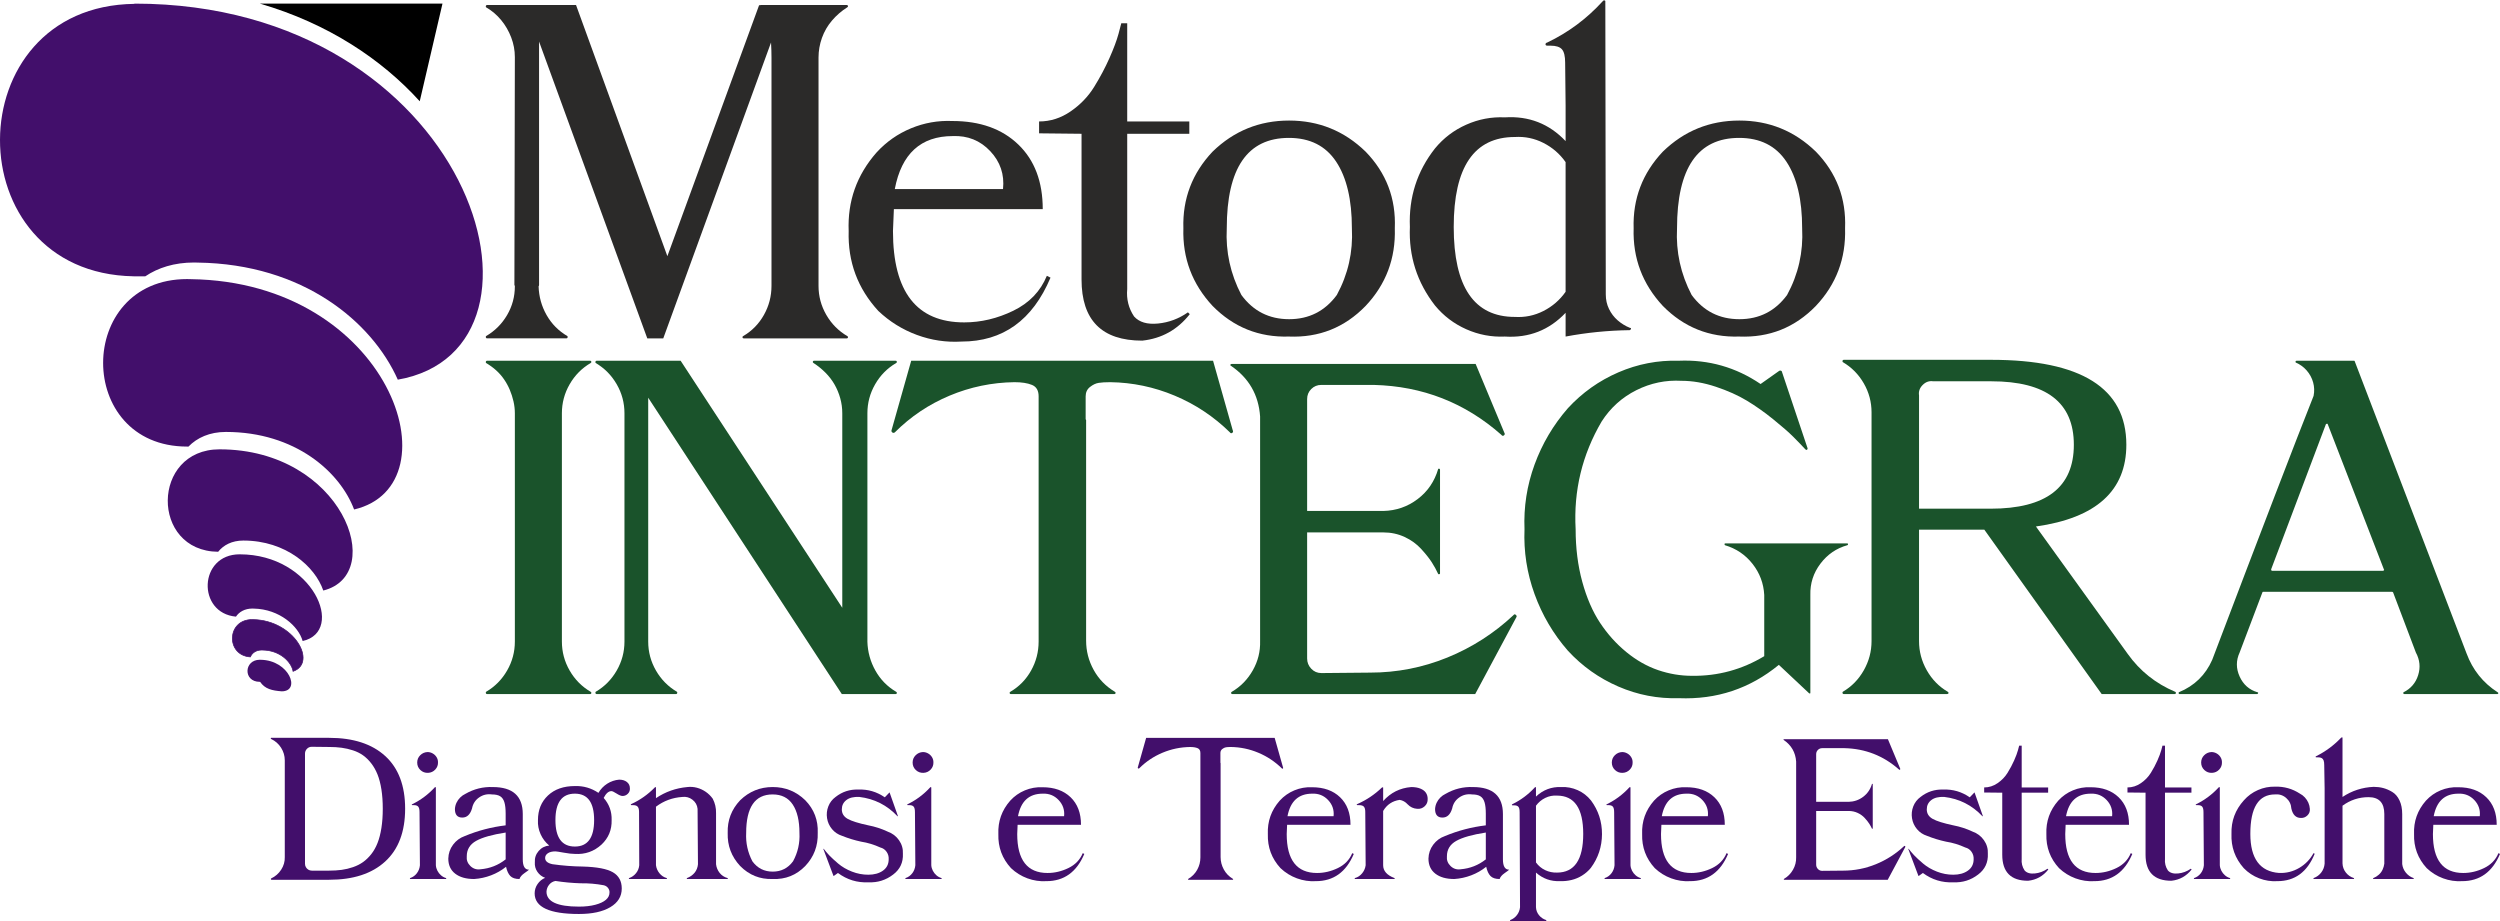 <?xml version="1.0" encoding="UTF-8"?>
<!DOCTYPE svg PUBLIC "-//W3C//DTD SVG 1.1//EN" "http://www.w3.org/Graphics/SVG/1.1/DTD/svg11.dtd">
<!-- Creator: CorelDRAW -->
<svg xmlns="http://www.w3.org/2000/svg" xml:space="preserve" width="271.507mm" height="100.024mm" version="1.1" style="shape-rendering:geometricPrecision; text-rendering:geometricPrecision; image-rendering:optimizeQuality; fill-rule:evenodd; clip-rule:evenodd"
viewBox="0 0 3344.41 1232.09"
 xmlns:xlink="http://www.w3.org/1999/xlink"
 xmlns:xodm="http://www.corel.com/coreldraw/odm/2003">
 <defs>
  <style type="text/css">
   <![CDATA[
    .str0 {stroke:#420F6B;stroke-width:0.94;stroke-miterlimit:22.926}
    .fil4 {fill:black}
    .fil3 {fill:#420F6B}
    .fil2 {fill:#2B2A29;fill-rule:nonzero}
    .fil0 {fill:#1A532B;fill-rule:nonzero}
    .fil1 {fill:#420F6B;fill-rule:nonzero}
   ]]>
  </style>
 </defs>
 <g id="Livello_x0020_1">
  <g id="_1937351522528">
   <path class="fil0" d="M751.68 858.26c0,13.85 3.46,26.78 10.39,38.79 6.92,12.01 16.29,21.48 28.1,28.41 0.81,0.41 1.12,1.02 0.92,1.83 -0.2,0.81 -0.71,1.22 -1.53,1.22l-138.06 0c-0.82,0 -1.32,-0.41 -1.53,-1.22 -0.2,-0.81 -0.1,-1.43 0.31,-1.83 11.81,-6.92 21.18,-16.39 28.1,-28.41 6.92,-12.01 10.39,-24.95 10.39,-38.79l0 -305.44c0,-5.29 -0.61,-10.59 -1.83,-15.88 -1.22,-5.29 -2.85,-10.39 -4.89,-15.27 -2.04,-4.89 -4.58,-9.57 -7.64,-14.05 -3.05,-4.48 -6.62,-8.55 -10.69,-12.22 -4.07,-3.67 -8.55,-6.92 -13.44,-9.77 -0.41,-0.41 -0.51,-1.02 -0.31,-1.83 0.2,-0.81 0.71,-1.22 1.53,-1.22l138.06 0c0.81,0 1.32,0.41 1.53,1.22 0.2,0.81 -0.1,1.43 -0.92,1.83 -11.81,6.92 -21.18,16.39 -28.1,28.41 -6.92,12.01 -10.39,24.94 -10.39,38.79l0 305.44z"/>
   <path id="_1" class="fil0" d="M1160.36 858.26c0.41,13.85 3.97,26.78 10.69,38.79 6.72,12.01 15.98,21.48 27.8,28.41 0.81,0.41 1.12,1.02 0.92,1.83 -0.2,0.81 -0.71,1.22 -1.53,1.22l-72.08 0 -259.01 -396.46 0 326.21c0,13.85 3.46,26.78 10.39,38.79 6.92,12.01 16.29,21.48 28.1,28.41 0.41,0.41 0.51,1.02 0.31,1.83 -0.2,0.81 -0.71,1.22 -1.53,1.22l-106.29 0c-0.82,0 -1.32,-0.41 -1.53,-1.22 -0.2,-0.81 -0.1,-1.43 0.31,-1.83 11.81,-6.92 21.18,-16.39 28.1,-28.41 6.92,-12.01 10.39,-24.95 10.39,-38.79l0 -305.44c0,-13.85 -3.46,-26.78 -10.39,-38.79 -6.92,-12.01 -16.29,-21.48 -28.1,-28.41 -0.41,-0.41 -0.51,-1.02 -0.31,-1.83 0.2,-0.81 0.71,-1.22 1.53,-1.22l112.4 0 216.25 330.49 0 -260.24c0,-6.92 -0.92,-13.64 -2.75,-20.16 -1.83,-6.52 -4.38,-12.63 -7.64,-18.33 -3.26,-5.7 -7.33,-11 -12.22,-15.88 -4.89,-4.89 -10.18,-9.16 -15.88,-12.83 -0.82,-0.41 -1.12,-1.02 -0.92,-1.83 0.2,-0.81 0.71,-1.22 1.53,-1.22l109.35 0c0.82,0 1.32,0.41 1.53,1.22 0.2,0.81 -0.1,1.43 -0.92,1.83 -11.81,6.92 -21.18,16.39 -28.1,28.41 -6.92,12.01 -10.38,24.94 -10.38,38.79l0 305.44z"/>
   <path id="_2" class="fil0" d="M1649.06 575.42c0.81,1.63 0.61,2.85 -0.61,3.66 -1.22,0.82 -2.24,0.61 -3.05,-0.61 -21.58,-21.18 -46.22,-37.57 -73.92,-49.18 -27.69,-11.61 -56.41,-17.61 -86.14,-18.02 -6.52,0 -11.71,0.31 -15.58,0.92 -3.87,0.61 -7.74,2.44 -11.61,5.5 -3.87,3.05 -5.8,7.23 -5.8,12.52l0 30.54c0,0 0.1,0.2 0.31,0.61 0.2,0.41 0.31,0.61 0.31,0.61l0 295.06c0,13.85 3.36,26.88 10.08,39.1 6.72,12.22 16.19,21.99 28.41,29.32 0.81,0.41 1.12,1.02 0.92,1.83 -0.2,0.81 -0.71,1.22 -1.53,1.22l-138.67 0c-0.81,0 -1.32,-0.41 -1.53,-1.22 -0.2,-0.81 0.1,-1.43 0.92,-1.83 11.81,-6.92 21.07,-16.39 27.79,-28.41 6.72,-12.01 10.08,-24.95 10.08,-38.79l0 -328.05c0,-7.74 -2.95,-12.83 -8.86,-15.27 -5.91,-2.44 -13.74,-3.67 -23.52,-3.67 -30.14,0.41 -59.05,6.41 -86.75,18.02 -27.69,11.61 -52.13,28 -73.31,49.18 -1.22,0.81 -2.34,0.81 -3.36,0 -1.02,-0.82 -1.32,-1.83 -0.92,-3.05l26.27 -92.86 403.79 0 26.27 92.86z"/>
   <path id="_3" class="fil0" d="M1767.58 900.41l65.37 -0.61c35.84,0 70.25,-6.72 103.24,-20.16 32.99,-13.44 62.51,-32.38 88.58,-56.81 0.81,-1.22 1.83,-1.32 3.05,-0.31 1.22,1.02 1.43,2.14 0.61,3.36l-54.98 102.63 -324.99 0c-0.82,0 -1.32,-0.41 -1.53,-1.22 -0.2,-0.81 0.1,-1.43 0.92,-1.83 11.81,-6.92 21.18,-16.49 28.1,-28.71 6.92,-12.22 10.18,-25.25 9.77,-39.1l0 -300.56c-2.04,-28.92 -15.07,-51.52 -39.1,-67.81 -0.82,-0.41 -1.02,-0.92 -0.61,-1.53 0.41,-0.61 1.02,-0.92 1.83,-0.92l326.21 0 38.48 92.24c0.82,1.22 0.61,2.34 -0.61,3.36 -1.22,1.02 -2.44,0.71 -3.66,-0.92 -48.46,-42.76 -105.28,-64.96 -170.44,-66.59l-70.25 0c-5.29,0 -9.77,1.83 -13.44,5.5 -3.67,3.67 -5.5,8.15 -5.5,13.44l0 149.67 102.02 0c17.1,-0.41 32.38,-5.7 45.82,-15.88 13.44,-10.18 22.6,-23.62 27.49,-40.32 0.41,-0.41 0.92,-0.51 1.53,-0.31 0.61,0.2 0.92,0.71 0.92,1.53l0 138.67c0,0.41 -0.31,0.71 -0.92,0.92 -0.61,0.2 -1.12,0.1 -1.53,-0.31 -2.44,-5.29 -5.29,-10.49 -8.55,-15.58 -3.26,-5.09 -7.94,-11 -14.05,-17.72 -6.11,-6.72 -13.54,-12.12 -22.3,-16.19 -8.76,-4.07 -18.22,-6.11 -28.41,-6.11l-102.02 0 0 168.6c0,5.29 1.83,9.88 5.5,13.75 3.66,3.87 8.14,5.8 13.44,5.8z"/>
   <path id="_4" class="fil0" d="M2471.31 726.92c0.41,0 0.71,0.31 0.92,0.92 0.2,0.61 -0.1,1.12 -0.92,1.53 -14.66,4.07 -26.67,12.32 -36.04,24.74 -9.37,12.42 -13.85,26.37 -13.44,41.85l0 130.73c0,1.22 -0.61,1.43 -1.83,0.61l-40.32 -37.88c-38.69,31.77 -83.28,46.63 -133.78,44.59 -28.1,0.82 -55.08,-4.38 -80.94,-15.58 -25.86,-11.2 -48.36,-27.18 -67.5,-47.95 -19.55,-22.4 -34.41,-47.65 -44.59,-75.75 -10.18,-28.1 -14.66,-57.02 -13.44,-86.75 -1.22,-29.73 3.26,-58.54 13.44,-86.44 10.18,-27.9 25.05,-53.05 44.59,-75.44 19.14,-20.77 41.64,-36.75 67.5,-47.95 25.86,-11.2 52.84,-16.39 80.94,-15.58 39.91,-1.63 76.36,8.76 109.35,31.16l25.05 -17.72c0.82,-0.41 1.63,-0.41 2.44,0 0.81,0.41 1.22,1.02 1.22,1.83l34.21 102.02c0,0.81 -0.31,1.43 -0.92,1.83 -0.61,0.41 -1.32,0.2 -2.14,-0.61 -4.89,-5.29 -10.28,-10.89 -16.19,-16.8 -5.91,-5.91 -14.76,-13.64 -26.57,-23.21 -11.81,-9.57 -23.62,-17.92 -35.43,-25.05 -11.81,-7.13 -25.66,-13.34 -41.54,-18.63 -15.88,-5.29 -31.15,-7.94 -45.82,-7.94 -21.18,-1.22 -41.34,2.95 -60.48,12.52 -19.14,9.57 -34.62,23.52 -46.43,41.85 -26.06,44.39 -37.67,92.45 -34.82,144.17 0,25.25 2.95,48.67 8.86,70.25 5.91,21.58 13.85,39.91 23.83,54.98 9.98,15.07 21.69,28.1 35.13,39.1 13.44,11 27.59,19.04 42.46,24.13 14.86,5.09 30.03,7.64 45.51,7.64 34.62,0.41 66.79,-8.35 96.52,-26.27l0 -81.86c-0.82,-15.48 -6.01,-29.32 -15.58,-41.54 -9.57,-12.22 -21.89,-20.57 -36.96,-25.05 -0.41,-0.41 -0.61,-0.92 -0.61,-1.53 0,-0.61 0.41,-0.92 1.22,-0.92l163.11 0z"/>
   <path id="_5" class="fil0" d="M2909.93 925.46c0.82,0.41 1.12,1.02 0.92,1.83 -0.2,0.81 -0.71,1.22 -1.53,1.22l-97.74 0 -157 -219.92 -87.36 0 0 149.06c0,13.85 3.46,26.88 10.39,39.1 6.92,12.22 16.29,21.79 28.1,28.71 0.81,0.41 1.12,1.02 0.92,1.83 -0.2,0.81 -0.92,1.22 -2.14,1.22l-138.06 0c-0.82,0 -1.32,-0.41 -1.53,-1.22 -0.2,-0.81 -0.1,-1.43 0.31,-1.83 11.81,-6.92 21.18,-16.49 28.1,-28.71 6.92,-12.22 10.39,-25.25 10.39,-39.1l0 -306.05c0,-13.85 -3.46,-26.78 -10.39,-38.79 -6.92,-12.01 -16.29,-21.48 -28.1,-28.41 -0.41,-0.41 -0.51,-1.02 -0.31,-1.83 0.2,-0.81 0.71,-1.22 1.53,-1.22l197.31 0c120.55,0 180.82,37.87 180.82,113.62 0,61.49 -40.32,97.94 -120.96,109.35l122.79 170.44c16.29,22.81 37.47,39.71 63.53,50.7zm-342.71 -396.46l0 151.5 95.91 0c74.12,0 111.18,-28.51 111.18,-85.52 0,-56.61 -36.86,-84.91 -110.57,-84.91l-77.58 0c-5.29,-0.81 -9.98,0.82 -14.05,4.89 -4.07,4.07 -5.7,8.76 -4.89,14.05z"/>
   <path id="_6" class="fil0" d="M3150.01 483.18l149.67 390.97c8.15,21.99 21.99,39.3 41.54,51.93 0.81,0.41 1.12,0.92 0.92,1.53 -0.2,0.61 -0.71,0.92 -1.53,0.92l-124.01 0c-0.81,0 -1.32,-0.31 -1.53,-0.92 -0.2,-0.61 -0.1,-1.12 0.31,-1.53 9.77,-4.89 16.29,-12.52 19.55,-22.91 3.26,-10.39 2.24,-20.47 -3.05,-30.24l-30.54 -80.64c-0.41,-0.41 -1.02,-0.61 -1.83,-0.61l-171.66 0c-0.81,0 -1.22,0.2 -1.22,0.61l-30.54 80.64c-4.89,10.59 -4.89,21.28 0,32.07 4.89,10.79 12.83,17.82 23.82,21.07 0.81,0 1.12,0.41 0.92,1.22 -0.2,0.81 -0.71,1.22 -1.53,1.22l-103.85 0c-0.41,0 -0.71,-0.31 -0.92,-0.92 -0.2,-0.61 -0.1,-1.12 0.31,-1.53 20.77,-8.55 35.63,-23.01 44.59,-43.37 66.79,-175.93 112,-293.63 135.62,-353.09 1.22,-6.11 1.02,-12.12 -0.61,-18.02 -1.63,-5.91 -4.48,-11.2 -8.55,-15.88 -4.07,-4.68 -8.96,-8.25 -14.66,-10.69 -0.41,-0.41 -0.51,-0.92 -0.31,-1.53 0.2,-0.61 0.71,-0.92 1.53,-0.92l76.36 0c0.82,0 1.22,0.2 1.22,0.61zm-111.79 278.56c0,0.41 0.1,0.81 0.31,1.22 0.2,0.41 0.51,0.61 0.92,0.61l148.44 0c0.41,0 0.81,-0.2 1.22,-0.61 0.41,-0.41 0.41,-0.82 0,-1.22l-75.14 -194.26c0,-0.41 -0.31,-0.61 -0.92,-0.61 -0.61,0 -1.12,0.2 -1.53,0.61l-73.31 194.26z"/>
   <path class="fil1" d="M440.27 1176.95l-76.99 0c-0.52,0 -0.82,-0.26 -0.91,-0.78 -0.09,-0.52 0.04,-0.87 0.39,-1.04 5.55,-2.6 10.01,-6.5 13.4,-11.71 3.38,-5.2 4.99,-10.84 4.81,-16.91l0 -129.28c0,-6.07 -1.65,-11.7 -4.94,-16.91 -3.3,-5.2 -7.72,-9.1 -13.27,-11.71 -0.52,-0.17 -0.69,-0.52 -0.52,-1.04 0.17,-0.52 0.52,-0.69 1.04,-0.52l76.99 0c32.25,0 57.27,8.11 75.04,24.32 17.77,16.21 26.66,39.71 26.66,70.49 0,30.78 -8.89,54.32 -26.66,70.62 -17.77,16.3 -42.79,24.45 -75.04,24.45zm0 -177.66l-23.15 -0.26c-2.6,0 -4.77,0.91 -6.5,2.73 -1.73,1.82 -2.6,3.95 -2.6,6.37l0 147.48c0,1.56 0.39,3.03 1.17,4.42 0.78,1.39 1.86,2.52 3.25,3.38 1.39,0.87 2.95,1.3 4.68,1.3l23.15 0c6.07,0 11.66,-0.35 16.78,-1.04 5.11,-0.69 10.19,-1.91 15.22,-3.64 5.03,-1.73 9.49,-3.99 13.4,-6.76 3.9,-2.77 7.54,-6.29 10.92,-10.53 3.38,-4.25 6.2,-9.23 8.45,-14.96 2.25,-5.72 3.99,-12.44 5.2,-20.16 1.21,-7.72 1.82,-16.3 1.82,-25.75 0,-9.45 -0.61,-18.03 -1.82,-25.75 -1.21,-7.72 -2.95,-14.39 -5.2,-20.03 -2.25,-5.64 -5.07,-10.62 -8.45,-14.96 -3.38,-4.34 -7.02,-7.89 -10.92,-10.66 -3.9,-2.77 -8.37,-4.99 -13.4,-6.63 -5.03,-1.65 -10.1,-2.82 -15.22,-3.51 -5.12,-0.69 -10.71,-1.04 -16.78,-1.04z"/>
   <path id="_1_0" class="fil1" d="M596.6 1174.61c0.35,0.17 0.48,0.43 0.39,0.78 -0.09,0.35 -0.3,0.52 -0.65,0.52l-47.34 0c-0.35,0 -0.56,-0.17 -0.65,-0.52 -0.09,-0.35 0.04,-0.61 0.39,-0.78 3.64,-1.21 6.63,-3.38 8.97,-6.5 2.34,-3.12 3.68,-6.68 4.03,-10.66l-0.52 -71.01c0,-3.47 -0.56,-5.9 -1.69,-7.28 -1.13,-1.39 -3.08,-2.08 -5.85,-2.08l-2.08 0c-0.52,0 -0.78,-0.17 -0.78,-0.52 0,-0.35 0.26,-0.61 0.78,-0.78 11.27,-5.55 21.16,-12.92 29.65,-22.11 0.69,-0.87 1.3,-0.95 1.82,-0.26l0 104.04c0.17,2.6 0.87,5.07 2.08,7.41 1.21,2.34 2.82,4.38 4.81,6.11 1.99,1.73 4.21,2.95 6.63,3.64zm-23.93 -140.72c-3.99,0.17 -7.41,-1.08 -10.27,-3.77 -2.86,-2.69 -4.29,-6.03 -4.29,-10.01 0,-3.81 1.34,-7.07 4.03,-9.75 2.69,-2.69 5.94,-4.12 9.75,-4.29 2.43,0 4.73,0.61 6.89,1.82 2.17,1.21 3.9,2.86 5.2,4.94 1.3,2.08 1.95,4.33 1.95,6.76 0.17,3.81 -1.04,7.11 -3.64,9.88 -2.6,2.77 -5.81,4.25 -9.62,4.42z"/>
   <path id="_2_1" class="fil1" d="M699.34 1149.64c0,9.19 2.77,13.79 8.32,13.79 -0.35,0.52 -2.34,2.04 -5.98,4.55 -3.64,2.51 -5.9,5.16 -6.76,7.93 -5.55,0 -9.62,-1.34 -12.23,-4.03 -2.6,-2.69 -4.51,-6.81 -5.72,-12.35 -6.07,4.86 -12.75,8.67 -20.03,11.44 -7.28,2.78 -14.83,4.42 -22.63,4.94 -10.75,0 -19.2,-2.38 -25.36,-7.15 -6.16,-4.77 -9.23,-11.49 -9.23,-20.16 0.17,-6.94 2.3,-13.14 6.37,-18.6 4.07,-5.46 9.32,-9.32 15.74,-11.58 17.51,-7.28 35.72,-12.05 54.62,-14.31l0 -15.61c0,-6.42 -0.56,-11.49 -1.69,-15.22 -1.13,-3.73 -2.99,-6.42 -5.59,-8.06 -2.6,-1.65 -6.33,-2.47 -11.18,-2.47 -6.24,-0.87 -11.92,0.48 -17.04,4.03 -5.12,3.55 -8.28,8.45 -9.49,14.7 -2.43,8.15 -6.76,12.23 -13.01,12.23 -6.59,0 -9.88,-3.82 -9.88,-11.45 0.17,-2.95 0.87,-5.72 2.08,-8.32 1.21,-2.6 2.86,-4.94 4.94,-7.02 2.08,-2.08 4.42,-3.73 7.02,-4.94 11.44,-6.59 23.67,-9.63 36.68,-9.1 26.7,0 40.06,12.05 40.06,36.16l0 60.61zm-22.89 0l0 -35.9c-18.03,2.78 -31.21,6.5 -39.54,11.18 -8.32,4.68 -12.49,11.53 -12.49,20.55 -0.52,5.03 1.08,9.36 4.81,13.01 3.73,3.64 8.19,5.12 13.4,4.42 12.66,-1.04 23.93,-5.46 33.82,-13.27z"/>
   <path id="_3_2" class="fil1" d="M828.36 1042.99c4.16,0 7.59,1.04 10.27,3.12 2.69,2.08 4.03,4.94 4.03,8.58 0.17,2.77 -0.74,5.16 -2.73,7.15 -1.99,1.99 -4.38,2.99 -7.15,2.99 -1.91,0 -4.55,-1.08 -7.93,-3.25 -3.38,-2.17 -5.68,-3.25 -6.89,-3.25 -3.82,0 -7.28,3.04 -10.4,9.1 7.46,8.5 11.01,18.38 10.66,29.65 0.35,13.01 -4.16,23.93 -13.53,32.77 -10.06,9.19 -21.94,13.35 -35.63,12.49 -3.81,0 -8.8,-0.56 -14.96,-1.69 -6.16,-1.13 -9.84,-1.69 -11.06,-1.69 -4.33,0 -7.72,0.82 -10.14,2.47 -2.43,1.65 -3.64,3.77 -3.64,6.37 0,4.16 3.29,6.94 9.88,8.32 13.53,1.91 27.05,2.95 40.58,3.12 18.9,0.52 32.3,3.08 40.19,7.67 7.89,4.6 11.84,11.84 11.84,21.72 0,10.58 -5.12,18.9 -15.35,24.97 -10.23,6.07 -24.19,9.1 -41.88,9.1 -39.54,0 -59.3,-9.19 -59.3,-27.57 0,-4.51 1.3,-8.67 3.9,-12.48 2.6,-3.81 5.98,-6.59 10.15,-8.32 -4.34,-1.56 -7.8,-4.25 -10.4,-8.06 -2.6,-3.81 -3.73,-8.06 -3.38,-12.75 -0.35,-5.72 1.34,-10.75 5.07,-15.09 3.73,-4.34 8.45,-6.76 14.18,-7.28 -5.03,-4.16 -8.89,-9.23 -11.58,-15.22 -2.69,-5.98 -3.86,-12.27 -3.51,-18.86 0,-13.53 4.47,-24.49 13.4,-32.9 8.93,-8.41 20.94,-12.61 36.03,-12.61 11.44,-0.35 21.94,2.69 31.47,9.1 2.95,-5.03 6.85,-9.1 11.7,-12.23 4.86,-3.12 10.23,-4.94 16.13,-5.46zm-85.32 135.52c-3.47,0.69 -6.29,2.38 -8.45,5.07 -2.17,2.69 -3.34,5.76 -3.51,9.23 0,13.35 14.48,20.03 43.44,20.03 8.32,0 15.61,-0.82 21.85,-2.47 6.24,-1.65 10.97,-3.86 14.18,-6.63 3.21,-2.78 4.81,-5.98 4.81,-9.62 0.17,-2.25 -0.48,-4.34 -1.95,-6.24 -1.47,-1.91 -3.42,-3.12 -5.85,-3.64 -10.23,-1.91 -20.55,-2.78 -30.95,-2.6 -11.27,-0.35 -22.46,-1.39 -33.55,-3.12zm26.01 -46.04c17.17,0 25.75,-11.79 25.75,-35.37 0,-23.58 -8.58,-35.38 -25.75,-35.38 -17.34,0 -26.01,11.79 -26.01,35.38 0,23.58 8.67,35.37 26.01,35.37z"/>
   <path id="_4_3" class="fil1" d="M973.24 1174.61c0.35,0 0.48,0.26 0.39,0.78 -0.09,0.52 -0.3,0.69 -0.65,0.52l-53.58 0c-0.35,0.17 -0.56,0.04 -0.65,-0.39 -0.09,-0.43 0.04,-0.74 0.39,-0.91 1.91,-0.69 3.73,-1.65 5.46,-2.86 1.73,-1.21 3.25,-2.6 4.55,-4.16 1.3,-1.56 2.34,-3.34 3.12,-5.33 0.78,-1.99 1.26,-4.03 1.43,-6.11l-0.52 -74.13c-0.52,-5.03 -2.82,-9.1 -6.89,-12.23 -4.07,-3.12 -8.63,-4.33 -13.66,-3.64 -13.01,0.87 -24.71,5.2 -35.11,13.01l0 78.29c0.52,3.99 2.08,7.59 4.68,10.79 2.6,3.21 5.81,5.33 9.62,6.37 0.35,0.17 0.48,0.43 0.39,0.78 -0.09,0.35 -0.3,0.52 -0.65,0.52l-49.68 0c-0.35,0 -0.56,-0.17 -0.65,-0.52 -0.09,-0.35 0.04,-0.61 0.39,-0.78 3.64,-1.21 6.72,-3.38 9.23,-6.5 2.51,-3.12 3.94,-6.68 4.29,-10.66l-0.26 -71.27c0,-3.3 -0.61,-5.64 -1.82,-7.02 -1.21,-1.39 -3.3,-2.08 -6.24,-2.08l-2.08 0c-0.69,0 -1,-0.22 -0.91,-0.65 0.09,-0.43 0.39,-0.74 0.91,-0.91 11.62,-5.38 21.94,-12.66 30.95,-21.85 0.69,-0.87 1.3,-0.95 1.82,-0.26l0 14.31c12.66,-8.5 26.62,-13.44 41.88,-14.83 4.33,-0.52 8.63,-0.22 12.87,0.91 4.25,1.13 8.19,2.95 11.84,5.46 3.64,2.52 6.76,5.59 9.36,9.23 3.12,6.07 4.6,12.48 4.42,19.25l0 68.41c0.52,4.33 2.12,8.19 4.81,11.58 2.69,3.38 6.2,5.68 10.53,6.89z"/>
   <path id="_5_4" class="fil1" d="M1077.28 1070.56c11.79,12.14 17.34,26.7 16.65,43.7 0.52,17.17 -5.03,31.91 -16.65,44.22 -11.96,12.31 -26.53,18.12 -43.7,17.43 -17,0.52 -31.47,-5.29 -43.44,-17.43 -11.62,-12.49 -17.17,-27.22 -16.65,-44.22 -0.52,-16.82 5.03,-31.39 16.65,-43.7 12.14,-11.79 26.66,-17.69 43.57,-17.69 16.91,0 31.43,5.9 43.57,17.69zm-16.39 81.67c6.42,-11.79 9.28,-24.45 8.58,-37.98 0,-16.3 -2.99,-28.96 -8.97,-37.97 -5.98,-9.02 -14.96,-13.53 -26.92,-13.53 -23.58,0 -35.38,17.17 -35.38,51.5 -0.69,13.35 2.08,26.01 8.32,37.98 6.76,9.19 15.82,13.79 27.18,13.79 11.36,0 20.42,-4.59 27.18,-13.79z"/>
   <path id="_6_5" class="fil1" d="M1187.31 1112.44c6.42,2.25 11.53,6.11 15.35,11.58 3.81,5.46 5.55,11.49 5.2,18.08 0.52,11.62 -3.81,20.9 -13.01,27.83 -9.71,7.46 -20.72,10.92 -33.03,10.4 -15.09,0.69 -28.7,-3.47 -40.84,-12.49l-5.46 3.9c-0.17,0.17 -0.35,0.17 -0.52,0l-13.53 -35.9c0,-0.17 0.09,-0.3 0.26,-0.39 0.17,-0.09 0.26,-0.04 0.26,0.13 2.08,2.77 4.51,5.64 7.28,8.58 2.77,2.95 6.76,6.63 11.97,11.06 5.2,4.42 11.36,8.02 18.47,10.79 7.11,2.78 14.39,4.16 21.85,4.16 7.98,0 14.52,-1.82 19.64,-5.46 5.12,-3.64 7.67,-8.76 7.67,-15.35 0.17,-3.64 -0.78,-6.94 -2.86,-9.89 -2.08,-2.95 -4.85,-4.85 -8.32,-5.72 -8.32,-3.81 -16.91,-6.42 -25.75,-7.8 -8.84,-1.91 -17.34,-4.51 -25.49,-7.8 -5.38,-1.73 -9.84,-4.73 -13.4,-8.97 -3.55,-4.25 -5.77,-9.1 -6.63,-14.57 -0.87,-5.46 -0.3,-10.75 1.69,-15.87 1.99,-5.12 5.24,-9.32 9.75,-12.62 8.84,-6.94 18.9,-10.23 30.17,-9.88 13.01,-0.52 24.88,2.95 35.64,10.4l6.24 -6.5c0.17,0 0.26,0.04 0.26,0.13 0,0.09 0,0.13 0,0.13l10.92 30.95c0.17,0.35 0.17,0.56 0,0.65 -0.17,0.09 -0.35,0.04 -0.52,-0.13 -13.87,-14.74 -30.87,-23.32 -50.98,-25.75 -7.46,-0.35 -13.22,1.04 -17.3,4.16 -4.07,3.12 -6.11,7.28 -6.11,12.49 0,5.55 2.64,9.8 7.93,12.75 5.29,2.95 14.44,5.81 27.44,8.58 9.02,1.73 17.6,4.51 25.75,8.32z"/>
   <path id="_7" class="fil1" d="M1259.36 1174.61c0.35,0.17 0.48,0.43 0.39,0.78 -0.09,0.35 -0.3,0.52 -0.65,0.52l-47.34 0c-0.35,0 -0.56,-0.17 -0.65,-0.52 -0.09,-0.35 0.04,-0.61 0.39,-0.78 3.64,-1.21 6.63,-3.38 8.97,-6.5 2.34,-3.12 3.68,-6.68 4.03,-10.66l-0.52 -71.01c0,-3.47 -0.56,-5.9 -1.69,-7.28 -1.13,-1.39 -3.08,-2.08 -5.85,-2.08l-2.08 0c-0.52,0 -0.78,-0.17 -0.78,-0.52 0,-0.35 0.26,-0.61 0.78,-0.78 11.27,-5.55 21.16,-12.92 29.65,-22.11 0.69,-0.87 1.3,-0.95 1.82,-0.26l0 104.04c0.17,2.6 0.87,5.07 2.08,7.41 1.21,2.34 2.82,4.38 4.81,6.11 1.99,1.73 4.21,2.95 6.63,3.64zm-23.93 -140.72c-3.99,0.17 -7.41,-1.08 -10.27,-3.77 -2.86,-2.69 -4.29,-6.03 -4.29,-10.01 0,-3.81 1.34,-7.07 4.03,-9.75 2.69,-2.69 5.94,-4.12 9.75,-4.29 2.43,0 4.73,0.61 6.89,1.82 2.17,1.21 3.9,2.86 5.2,4.94 1.3,2.08 1.95,4.33 1.95,6.76 0.17,3.81 -1.04,7.11 -3.64,9.88 -2.6,2.77 -5.81,4.25 -9.62,4.42z"/>
   <path id="_8" class="fil1" d="M1448.46 1141.32l2.08 1.04c-10.23,24.28 -27.14,36.42 -50.72,36.42 -8.67,0.52 -17.12,-0.74 -25.36,-3.77 -8.24,-3.03 -15.56,-7.59 -21.98,-13.66 -11.79,-12.83 -17.43,-28 -16.91,-45.52 -0.69,-16.99 4.59,-31.91 15.87,-44.74 5.55,-6.07 12.09,-10.66 19.64,-13.79 7.54,-3.12 15.39,-4.51 23.54,-4.16 15.78,0 28.31,4.47 37.59,13.4 9.28,8.93 13.92,21.2 13.92,36.81l-84.8 0c-0.35,7.28 -0.52,11.44 -0.52,12.48 0,34.68 13.53,52.02 40.58,52.02 9.54,0 18.86,-2.21 27.96,-6.63 9.1,-4.42 15.48,-11.06 19.12,-19.9zm-53.58 -79.59c-18.21,0 -29.22,10.06 -33.03,30.17l61.65 0c0.87,-8.32 -1.56,-15.52 -7.28,-21.59 -5.72,-6.07 -12.83,-8.93 -21.33,-8.58z"/>
   <path id="_9" class="fil1" d="M1716.37 1026.61c0.35,0.69 0.26,1.21 -0.26,1.56 -0.52,0.35 -0.95,0.26 -1.3,-0.26 -9.19,-9.02 -19.68,-16 -31.47,-20.94 -11.79,-4.94 -24.02,-7.5 -36.68,-7.67 -2.77,0 -4.99,0.13 -6.63,0.39 -1.65,0.26 -3.3,1.04 -4.94,2.34 -1.65,1.3 -2.47,3.08 -2.47,5.33l0 13.01c0,0 0.04,0.09 0.13,0.26 0.09,0.17 0.13,0.26 0.13,0.26l0 125.63c0,5.9 1.43,11.44 4.29,16.65 2.86,5.2 6.89,9.36 12.09,12.49 0.35,0.17 0.48,0.43 0.39,0.78 -0.09,0.35 -0.3,0.52 -0.65,0.52l-59.04 0c-0.35,0 -0.56,-0.17 -0.65,-0.52 -0.09,-0.35 0.04,-0.61 0.39,-0.78 5.03,-2.95 8.97,-6.98 11.84,-12.09 2.86,-5.12 4.29,-10.62 4.29,-16.52l0 -139.68c0,-3.3 -1.26,-5.46 -3.77,-6.5 -2.51,-1.04 -5.85,-1.56 -10.01,-1.56 -12.83,0.17 -25.14,2.73 -36.94,7.67 -11.79,4.94 -22.2,11.92 -31.21,20.94 -0.52,0.35 -1,0.35 -1.43,0 -0.43,-0.35 -0.56,-0.78 -0.39,-1.3l11.18 -39.54 171.93 0 11.18 39.54z"/>
   <path id="_10" class="fil1" d="M1808.97 1141.32l2.08 1.04c-10.23,24.28 -27.14,36.42 -50.72,36.42 -8.67,0.52 -17.12,-0.74 -25.36,-3.77 -8.24,-3.03 -15.56,-7.59 -21.98,-13.66 -11.79,-12.83 -17.43,-28 -16.91,-45.52 -0.69,-16.99 4.59,-31.91 15.87,-44.74 5.55,-6.07 12.09,-10.66 19.64,-13.79 7.54,-3.12 15.39,-4.51 23.54,-4.16 15.78,0 28.31,4.47 37.59,13.4 9.28,8.93 13.92,21.2 13.92,36.81l-84.8 0c-0.35,7.28 -0.52,11.44 -0.52,12.48 0,34.68 13.53,52.02 40.58,52.02 9.54,0 18.86,-2.21 27.96,-6.63 9.1,-4.42 15.48,-11.06 19.12,-19.9zm-53.58 -79.59c-18.21,0 -29.22,10.06 -33.03,30.17l61.65 0c0.87,-8.32 -1.56,-15.52 -7.28,-21.59 -5.72,-6.07 -12.83,-8.93 -21.33,-8.58z"/>
   <path id="_11" class="fil1" d="M1887.79 1052.88c4.85,0 8.97,0.69 12.35,2.08 3.38,1.39 5.85,3.25 7.41,5.59 1.56,2.34 2.34,5.07 2.34,8.19 0.17,3.99 -1.17,7.28 -4.03,9.88 -2.86,2.6 -6.2,3.73 -10.01,3.38 -5.03,-0.35 -9.28,-2.34 -12.75,-5.98 -2.95,-3.29 -6.5,-5.29 -10.66,-5.98 -9.71,1.39 -17.08,6.33 -22.11,14.83l0 72.57c0,7.63 5.03,13.35 15.09,17.17 0.35,0.17 0.48,0.43 0.39,0.78 -0.09,0.35 -0.39,0.52 -0.91,0.52l-52.02 0c-0.35,0 -0.56,-0.17 -0.65,-0.52 -0.09,-0.35 0.04,-0.61 0.39,-0.78 3.81,-1.04 7.02,-3.17 9.62,-6.37 2.6,-3.21 4.16,-6.81 4.68,-10.79l-0.52 -71.27c0,-3.3 -0.61,-5.64 -1.82,-7.02 -1.21,-1.39 -3.38,-2.08 -6.5,-2.08l-2.08 0c-0.69,0 -1.04,-0.22 -1.04,-0.65 0,-0.43 0.35,-0.74 1.04,-0.91 12.14,-5.38 22.98,-12.66 32.51,-21.85 0.69,-0.52 1.3,-0.61 1.82,-0.26l0 18.21c10.06,-11.27 22.54,-17.51 37.46,-18.73z"/>
   <path id="_12" class="fil1" d="M2010.56 1149.64c0,9.19 2.77,13.79 8.32,13.79 -0.35,0.52 -2.34,2.04 -5.98,4.55 -3.64,2.51 -5.9,5.16 -6.76,7.93 -5.55,0 -9.62,-1.34 -12.23,-4.03 -2.6,-2.69 -4.51,-6.81 -5.72,-12.35 -6.07,4.86 -12.75,8.67 -20.03,11.44 -7.28,2.78 -14.83,4.42 -22.63,4.94 -10.75,0 -19.2,-2.38 -25.36,-7.15 -6.16,-4.77 -9.23,-11.49 -9.23,-20.16 0.17,-6.94 2.3,-13.14 6.37,-18.6 4.07,-5.46 9.32,-9.32 15.74,-11.58 17.51,-7.28 35.72,-12.05 54.62,-14.31l0 -15.61c0,-6.42 -0.56,-11.49 -1.69,-15.22 -1.13,-3.73 -2.99,-6.42 -5.59,-8.06 -2.6,-1.65 -6.33,-2.47 -11.18,-2.47 -6.24,-0.87 -11.92,0.48 -17.04,4.03 -5.12,3.55 -8.28,8.45 -9.49,14.7 -2.43,8.15 -6.76,12.23 -13.01,12.23 -6.59,0 -9.88,-3.82 -9.88,-11.45 0.17,-2.95 0.87,-5.72 2.08,-8.32 1.21,-2.6 2.86,-4.94 4.94,-7.02 2.08,-2.08 4.42,-3.73 7.02,-4.94 11.44,-6.59 23.67,-9.63 36.68,-9.1 26.7,0 40.06,12.05 40.06,36.16l0 60.61zm-22.89 0l0 -35.9c-18.03,2.78 -31.21,6.5 -39.54,11.18 -8.32,4.68 -12.49,11.53 -12.49,20.55 -0.52,5.03 1.08,9.36 4.81,13.01 3.73,3.64 8.19,5.12 13.4,4.42 12.66,-1.04 23.93,-5.46 33.82,-13.27z"/>
   <path id="_13" class="fil1" d="M2128.39 1070.82c9.89,13.35 14.78,28.4 14.7,45.13 -0.09,16.73 -5.07,31.78 -14.96,45.13 -3.3,3.99 -7.15,7.37 -11.58,10.14 -4.42,2.78 -9.15,4.77 -14.18,5.98 -5.03,1.21 -10.14,1.73 -15.35,1.56 -12.31,0.52 -23.06,-3.3 -32.25,-11.44l0 46.3c0.17,3.99 1.52,7.54 4.03,10.66 2.51,3.12 5.68,5.29 9.49,6.5 0.35,0.17 0.48,0.43 0.39,0.78 -0.09,0.35 -0.3,0.52 -0.65,0.52l-47.34 0c-0.35,0 -0.56,-0.17 -0.65,-0.52 -0.09,-0.35 0.04,-0.61 0.39,-0.78 3.64,-1.39 6.63,-3.64 8.97,-6.76 2.34,-3.12 3.69,-6.59 4.03,-10.4l-0.52 -127.19c0,-3.47 -0.56,-5.85 -1.69,-7.15 -1.13,-1.3 -3.08,-1.95 -5.85,-1.95l-2.08 0c-0.52,0 -0.78,-0.22 -0.78,-0.65 0,-0.43 0.26,-0.74 0.78,-0.91 11.27,-5.55 21.16,-12.92 29.65,-22.11 0.69,-0.87 1.3,-0.95 1.82,-0.26l0 12.23c9.54,-9.02 20.81,-13.27 33.81,-12.75 7.63,-0.35 14.96,1.04 21.98,4.16 7.02,3.12 12.96,7.72 17.82,13.79zm-45.52 96.5c23.41,0 35.11,-17.25 35.11,-51.76 0,-34.16 -11.71,-51.24 -35.11,-51.24 -5.55,-0.35 -10.8,0.69 -15.74,3.12 -4.94,2.43 -9.06,5.9 -12.35,10.4l0 75.95c3.3,4.51 7.41,7.93 12.35,10.27 4.94,2.34 10.19,3.43 15.74,3.25z"/>
   <path id="_14" class="fil1" d="M2194.72 1174.61c0.35,0.17 0.48,0.43 0.39,0.78 -0.09,0.35 -0.3,0.52 -0.65,0.52l-47.34 0c-0.35,0 -0.56,-0.17 -0.65,-0.52 -0.09,-0.35 0.04,-0.61 0.39,-0.78 3.64,-1.21 6.63,-3.38 8.97,-6.5 2.34,-3.12 3.68,-6.68 4.03,-10.66l-0.52 -71.01c0,-3.47 -0.56,-5.9 -1.69,-7.28 -1.13,-1.39 -3.08,-2.08 -5.85,-2.08l-2.08 0c-0.52,0 -0.78,-0.17 -0.78,-0.52 0,-0.35 0.26,-0.61 0.78,-0.78 11.27,-5.55 21.16,-12.92 29.65,-22.11 0.69,-0.87 1.3,-0.95 1.82,-0.26l0 104.04c0.17,2.6 0.87,5.07 2.08,7.41 1.21,2.34 2.82,4.38 4.81,6.11 1.99,1.73 4.21,2.95 6.63,3.64zm-23.93 -140.72c-3.99,0.17 -7.41,-1.08 -10.27,-3.77 -2.86,-2.69 -4.29,-6.03 -4.29,-10.01 0,-3.81 1.34,-7.07 4.03,-9.75 2.69,-2.69 5.94,-4.12 9.75,-4.29 2.43,0 4.73,0.61 6.89,1.82 2.17,1.21 3.9,2.86 5.2,4.94 1.3,2.08 1.95,4.33 1.95,6.76 0.17,3.81 -1.04,7.11 -3.64,9.88 -2.6,2.77 -5.81,4.25 -9.62,4.42z"/>
   <path id="_15" class="fil1" d="M2309.69 1141.32l2.08 1.04c-10.23,24.28 -27.14,36.42 -50.72,36.42 -8.67,0.52 -17.12,-0.74 -25.36,-3.77 -8.24,-3.03 -15.56,-7.59 -21.98,-13.66 -11.79,-12.83 -17.43,-28 -16.91,-45.52 -0.69,-16.99 4.59,-31.91 15.87,-44.74 5.55,-6.07 12.09,-10.66 19.64,-13.79 7.54,-3.12 15.39,-4.51 23.54,-4.16 15.78,0 28.31,4.47 37.59,13.4 9.28,8.93 13.92,21.2 13.92,36.81l-84.8 0c-0.35,7.28 -0.52,11.44 -0.52,12.48 0,34.68 13.53,52.02 40.58,52.02 9.54,0 18.86,-2.21 27.96,-6.63 9.1,-4.42 15.48,-11.06 19.12,-19.9zm-53.58 -79.59c-18.21,0 -29.22,10.06 -33.03,30.17l61.65 0c0.87,-8.32 -1.56,-15.52 -7.28,-21.59 -5.72,-6.07 -12.83,-8.93 -21.33,-8.58z"/>
   <path id="_16" class="fil1" d="M2437.66 1164.98l27.83 -0.26c15.26,0 29.91,-2.86 43.96,-8.58 14.05,-5.72 26.62,-13.79 37.72,-24.19 0.35,-0.52 0.78,-0.56 1.3,-0.13 0.52,0.43 0.61,0.91 0.26,1.43l-23.41 43.7 -138.38 0c-0.35,0 -0.56,-0.17 -0.65,-0.52 -0.09,-0.35 0.04,-0.61 0.39,-0.78 5.03,-2.95 9.02,-7.02 11.97,-12.23 2.95,-5.2 4.33,-10.75 4.16,-16.65l0 -127.97c-0.87,-12.31 -6.42,-21.94 -16.65,-28.87 -0.35,-0.17 -0.43,-0.39 -0.26,-0.65 0.17,-0.26 0.43,-0.39 0.78,-0.39l138.9 0 16.39 39.28c0.35,0.52 0.26,1 -0.26,1.43 -0.52,0.43 -1.04,0.3 -1.56,-0.39 -20.64,-18.21 -44.83,-27.66 -72.57,-28.35l-29.91 0c-2.25,0 -4.16,0.78 -5.72,2.34 -1.56,1.56 -2.34,3.47 -2.34,5.72l0 63.73 43.44 0c7.28,-0.17 13.79,-2.43 19.51,-6.76 5.72,-4.33 9.62,-10.06 11.7,-17.17 0.17,-0.17 0.39,-0.22 0.65,-0.13 0.26,0.09 0.39,0.3 0.39,0.65l0 59.05c0,0.17 -0.13,0.3 -0.39,0.39 -0.26,0.09 -0.48,0.04 -0.65,-0.13 -1.04,-2.25 -2.25,-4.47 -3.64,-6.63 -1.39,-2.17 -3.38,-4.68 -5.98,-7.54 -2.6,-2.86 -5.77,-5.16 -9.49,-6.89 -3.73,-1.73 -7.76,-2.6 -12.1,-2.6l-43.44 0 0 71.79c0,2.25 0.78,4.21 2.34,5.85 1.56,1.65 3.47,2.47 5.72,2.47z"/>
   <path id="_17" class="fil1" d="M2638.72 1112.44c6.42,2.25 11.53,6.11 15.35,11.58 3.81,5.46 5.55,11.49 5.2,18.08 0.52,11.62 -3.81,20.9 -13.01,27.83 -9.71,7.46 -20.72,10.92 -33.03,10.4 -15.09,0.69 -28.7,-3.47 -40.84,-12.49l-5.46 3.9c-0.17,0.17 -0.35,0.17 -0.52,0l-13.53 -35.9c0,-0.17 0.09,-0.3 0.26,-0.39 0.17,-0.09 0.26,-0.04 0.26,0.13 2.08,2.77 4.51,5.64 7.28,8.58 2.77,2.95 6.76,6.63 11.97,11.06 5.2,4.42 11.36,8.02 18.47,10.79 7.11,2.78 14.39,4.16 21.85,4.16 7.98,0 14.52,-1.82 19.64,-5.46 5.12,-3.64 7.67,-8.76 7.67,-15.35 0.17,-3.64 -0.78,-6.94 -2.86,-9.89 -2.08,-2.95 -4.85,-4.85 -8.32,-5.72 -8.32,-3.81 -16.91,-6.42 -25.75,-7.8 -8.84,-1.91 -17.34,-4.51 -25.49,-7.8 -5.38,-1.73 -9.84,-4.73 -13.4,-8.97 -3.55,-4.25 -5.77,-9.1 -6.63,-14.57 -0.87,-5.46 -0.3,-10.75 1.69,-15.87 1.99,-5.12 5.24,-9.32 9.75,-12.62 8.84,-6.94 18.9,-10.23 30.17,-9.88 13.01,-0.52 24.88,2.95 35.64,10.4l6.24 -6.5c0.17,0 0.26,0.04 0.26,0.13 0,0.09 0,0.13 0,0.13l10.92 30.95c0.17,0.35 0.17,0.56 0,0.65 -0.17,0.09 -0.35,0.04 -0.52,-0.13 -13.87,-14.74 -30.87,-23.32 -50.98,-25.75 -7.46,-0.35 -13.22,1.04 -17.3,4.16 -4.07,3.12 -6.11,7.28 -6.11,12.49 0,5.55 2.64,9.8 7.93,12.75 5.29,2.95 14.44,5.81 27.44,8.58 9.02,1.73 17.6,4.51 25.75,8.32z"/>
   <path id="_18" class="fil1" d="M2739.91 1060.42l-35.37 0 0 88.44c-0.52,5.72 0.78,10.92 3.9,15.61 2.95,3.3 7.5,4.64 13.66,4.03 6.16,-0.61 11.84,-2.73 17.04,-6.37l1.04 1.04c-6.94,8.84 -15.95,13.87 -27.05,15.09 -23.06,0 -34.59,-11.62 -34.59,-34.85l0 -82.97 -24.19 -0.26 0 -6.76c6.42,0 12.4,-1.91 17.95,-5.72 5.55,-3.81 10.01,-8.45 13.4,-13.92 3.38,-5.46 6.29,-10.92 8.71,-16.39 2.43,-5.46 4.16,-10.1 5.2,-13.92l1.56 -5.98 3.38 0 0 55.92 35.37 0 0 7.02z"/>
   <path id="_19" class="fil1" d="M2850.46 1141.32l2.08 1.04c-10.23,24.28 -27.14,36.42 -50.72,36.42 -8.67,0.52 -17.12,-0.74 -25.36,-3.77 -8.24,-3.03 -15.56,-7.59 -21.98,-13.66 -11.79,-12.83 -17.43,-28 -16.91,-45.52 -0.69,-16.99 4.59,-31.91 15.87,-44.74 5.55,-6.07 12.09,-10.66 19.64,-13.79 7.54,-3.12 15.39,-4.51 23.54,-4.16 15.78,0 28.31,4.47 37.59,13.4 9.28,8.93 13.92,21.2 13.92,36.81l-84.8 0c-0.35,7.28 -0.52,11.44 -0.52,12.48 0,34.68 13.53,52.02 40.58,52.02 9.54,0 18.86,-2.21 27.96,-6.63 9.1,-4.42 15.48,-11.06 19.12,-19.9zm-53.58 -79.59c-18.21,0 -29.22,10.06 -33.03,30.17l61.65 0c0.87,-8.32 -1.56,-15.52 -7.28,-21.59 -5.72,-6.07 -12.83,-8.93 -21.33,-8.58z"/>
   <path id="_20" class="fil1" d="M2931.61 1060.42l-35.37 0 0 88.44c-0.52,5.72 0.78,10.92 3.9,15.61 2.95,3.3 7.5,4.64 13.66,4.03 6.16,-0.61 11.84,-2.73 17.04,-6.37l1.04 1.04c-6.94,8.84 -15.95,13.87 -27.05,15.09 -23.06,0 -34.59,-11.62 -34.59,-34.85l0 -82.97 -24.19 -0.26 0 -6.76c6.42,0 12.4,-1.91 17.95,-5.72 5.55,-3.81 10.01,-8.45 13.4,-13.92 3.38,-5.46 6.29,-10.92 8.71,-16.39 2.43,-5.46 4.16,-10.1 5.2,-13.92l1.56 -5.98 3.38 0 0 55.92 35.37 0 0 7.02z"/>
   <path id="_21" class="fil1" d="M2983.11 1174.61c0.35,0.17 0.48,0.43 0.39,0.78 -0.09,0.35 -0.3,0.52 -0.65,0.52l-47.34 0c-0.35,0 -0.56,-0.17 -0.65,-0.52 -0.09,-0.35 0.04,-0.61 0.39,-0.78 3.64,-1.21 6.63,-3.38 8.97,-6.5 2.34,-3.12 3.68,-6.68 4.03,-10.66l-0.52 -71.01c0,-3.47 -0.56,-5.9 -1.69,-7.28 -1.13,-1.39 -3.08,-2.08 -5.85,-2.08l-2.08 0c-0.52,0 -0.78,-0.17 -0.78,-0.52 0,-0.35 0.26,-0.61 0.78,-0.78 11.27,-5.55 21.16,-12.92 29.65,-22.11 0.69,-0.87 1.3,-0.95 1.82,-0.26l0 104.04c0.17,2.6 0.87,5.07 2.08,7.41 1.21,2.34 2.82,4.38 4.81,6.11 1.99,1.73 4.21,2.95 6.63,3.64zm-23.93 -140.72c-3.99,0.17 -7.41,-1.08 -10.27,-3.77 -2.86,-2.69 -4.29,-6.03 -4.29,-10.01 0,-3.81 1.34,-7.07 4.03,-9.75 2.69,-2.69 5.94,-4.12 9.75,-4.29 2.43,0 4.73,0.61 6.89,1.82 2.17,1.21 3.9,2.86 5.2,4.94 1.3,2.08 1.95,4.33 1.95,6.76 0.17,3.81 -1.04,7.11 -3.64,9.88 -2.6,2.77 -5.81,4.25 -9.62,4.42z"/>
   <path id="_22" class="fil1" d="M3094.96 1141.32l1.56 0.78c-9.88,24.45 -26.53,36.68 -49.94,36.68 -8.32,0.52 -16.43,-0.74 -24.32,-3.77 -7.89,-3.03 -14.78,-7.59 -20.68,-13.66 -11.62,-13.18 -17.08,-28.44 -16.39,-45.78 -0.52,-17.17 5.03,-32.17 16.65,-45 5.2,-5.9 11.44,-10.45 18.73,-13.66 7.28,-3.21 14.91,-4.73 22.89,-4.55 12.14,-0.35 23.24,2.78 33.29,9.36 2.43,1.21 4.64,2.9 6.63,5.07 1.99,2.17 3.55,4.55 4.68,7.15 1.13,2.6 1.78,5.29 1.95,8.06 0.35,3.47 -0.74,6.42 -3.25,8.84 -2.51,2.43 -5.42,3.55 -8.71,3.38 -6.59,0 -10.84,-4.16 -12.75,-12.49 -0.35,-5.72 -2.64,-10.45 -6.89,-14.18 -4.25,-3.73 -9.23,-5.33 -14.96,-4.81 -22.02,0 -33.03,17.6 -33.03,52.8 0,32.95 12.83,50.38 38.5,52.28 9.71,0.35 18.68,-1.91 26.92,-6.76 8.24,-4.86 14.61,-11.44 19.12,-19.77z"/>
   <path id="_23" class="fil1" d="M3228.66 1174.61c0.35,0.17 0.48,0.43 0.39,0.78 -0.09,0.35 -0.3,0.52 -0.65,0.52l-53.06 0c-0.35,0 -0.61,-0.17 -0.78,-0.52 -0.17,-0.35 0,-0.61 0.52,-0.78 2.6,-1.04 4.99,-2.52 7.15,-4.42 2.17,-1.91 3.86,-4.16 5.07,-6.76 1.21,-2.6 1.99,-5.29 2.34,-8.06l0 -66.33c0,-15.09 -7.02,-22.63 -21.07,-22.63 -12.83,0 -24.45,3.81 -34.85,11.45l0 77.25c0.17,4.51 1.65,8.54 4.42,12.09 2.77,3.55 6.33,6.03 10.66,7.41 0.35,0.17 0.48,0.43 0.39,0.78 -0.09,0.35 -0.3,0.52 -0.65,0.52l-53.06 0c-0.35,0.17 -0.56,0.04 -0.65,-0.39 -0.09,-0.43 0.04,-0.74 0.39,-0.91 4.16,-1.56 7.54,-4.08 10.14,-7.54 2.6,-3.47 4.07,-7.37 4.42,-11.71l0 -100.66 -0.52 -31.21c0,-2.6 -0.26,-4.64 -0.78,-6.11 -0.52,-1.47 -1.39,-2.56 -2.6,-3.25 -1.21,-0.69 -2.95,-1.04 -5.2,-1.04l-2.08 0c-0.69,0 -1,-0.22 -0.91,-0.65 0.09,-0.43 0.39,-0.74 0.91,-0.91 12.49,-6.24 23.5,-14.39 33.03,-24.45 0.69,-0.69 1.39,-0.87 2.08,-0.52l0 79.59c12.49,-8.32 26.36,-12.83 41.62,-13.53 4.51,0 8.76,0.52 12.75,1.56 3.99,1.04 8.02,2.77 12.09,5.2 4.08,2.43 7.33,6.2 9.75,11.32 2.43,5.11 3.64,11.23 3.64,18.34l0 66.85c0.52,4.33 2.17,8.19 4.94,11.58 2.77,3.38 6.16,5.76 10.14,7.15z"/>
   <path id="_24" class="fil1" d="M3342.33 1141.32l2.08 1.04c-10.23,24.28 -27.14,36.42 -50.72,36.42 -8.67,0.52 -17.12,-0.74 -25.36,-3.77 -8.24,-3.03 -15.56,-7.59 -21.98,-13.66 -11.79,-12.83 -17.43,-28 -16.91,-45.52 -0.69,-16.99 4.59,-31.91 15.87,-44.74 5.55,-6.07 12.09,-10.66 19.64,-13.79 7.54,-3.12 15.39,-4.51 23.54,-4.16 15.78,0 28.31,4.47 37.59,13.4 9.28,8.93 13.92,21.2 13.92,36.81l-84.8 0c-0.35,7.28 -0.52,11.44 -0.52,12.48 0,34.68 13.53,52.02 40.58,52.02 9.54,0 18.86,-2.21 27.96,-6.63 9.1,-4.42 15.48,-11.06 19.12,-19.9zm-53.58 -79.59c-18.21,0 -29.22,10.06 -33.03,30.17l61.65 0c0.87,-8.32 -1.56,-15.52 -7.28,-21.59 -5.72,-6.07 -12.83,-8.93 -21.33,-8.58z"/>
   <path class="fil2" d="M1094.99 382.41c0,13.85 3.46,26.78 10.39,38.79 6.92,12.01 16.29,21.48 28.1,28.41 0.81,0.41 1.12,1.02 0.92,1.83 -0.2,0.81 -0.71,1.22 -1.53,1.22l-138.06 0c-0.82,0 -1.32,-0.41 -1.53,-1.22 -0.2,-0.81 0.1,-1.43 0.92,-1.83 11.81,-6.92 21.07,-16.39 27.8,-28.41 6.72,-12.01 10.08,-24.95 10.08,-38.79l0 -305.44c0,-6.11 -0.2,-12.83 -0.61,-20.16l-144.17 395.85 -21.38 0 -144.78 -397.08c0,1.22 0,3.26 0,6.11l0 319.49c0,0.81 -0.2,1.43 -0.61,1.83 0.41,13.85 3.97,26.68 10.69,38.49 6.72,11.81 15.98,21.18 27.79,28.1 0.41,0.41 0.51,1.02 0.31,1.83 -0.2,0.81 -0.71,1.22 -1.53,1.22l-106.29 0c-0.82,0 -1.32,-0.41 -1.53,-1.22 -0.2,-0.81 -0.1,-1.43 0.31,-1.83 11.81,-6.92 21.18,-16.29 28.1,-28.1 6.92,-11.81 10.39,-24.64 10.39,-38.49 0,-0.41 -0.2,-1.02 -0.61,-1.83l0.61 -304.83c0,-8.96 -1.63,-17.72 -4.89,-26.27 -3.26,-8.55 -7.74,-16.29 -13.44,-23.21 -5.7,-6.92 -12.42,-12.62 -20.16,-17.1 -0.41,-0.41 -0.51,-1.02 -0.31,-1.83 0.2,-0.81 0.71,-1.22 1.53,-1.22l119.12 0 122.18 335.99 122.79 -335.99 1.22 0.61c0,-0.41 0.2,-0.61 0.61,-0.61l115.46 0c0.81,0 1.32,0.41 1.53,1.22 0.2,0.81 -0.1,1.43 -0.92,1.83 -7.74,4.89 -14.56,10.79 -20.47,17.72 -5.91,6.92 -10.38,14.66 -13.44,23.21 -3.05,8.55 -4.58,17.31 -4.58,26.27l0 0.61 0 304.83z"/>
   <path id="_1_6" class="fil2" d="M1400.44 368.97l4.89 2.44c-24.03,57.02 -63.74,85.52 -119.12,85.52 -20.36,1.22 -40.22,-1.73 -59.56,-8.86 -19.35,-7.13 -36.55,-17.82 -51.62,-32.07 -27.69,-30.14 -40.93,-65.77 -39.71,-106.9 -1.63,-39.91 10.79,-74.93 37.26,-105.07 13.03,-14.25 28.41,-25.05 46.12,-32.38 17.72,-7.33 36.14,-10.59 55.29,-9.77 37.06,0 66.48,10.49 88.27,31.46 21.79,20.97 32.68,49.79 32.68,86.44l-199.15 0c-0.81,17.1 -1.22,26.88 -1.22,29.32 0,81.45 31.77,122.18 95.3,122.18 22.4,0 44.29,-5.19 65.67,-15.58 21.38,-10.39 36.35,-25.96 44.9,-46.73zm-125.84 -186.93c-42.76,0 -68.62,23.62 -77.58,70.86l144.78 0c2.04,-19.55 -3.67,-36.45 -17.1,-50.7 -13.44,-14.25 -30.14,-20.97 -50.09,-20.16z"/>
   <path id="_2_7" class="fil2" d="M1591.03 178.99l-83.08 0 0 207.7c-1.22,13.44 1.83,25.66 9.16,36.65 6.92,7.74 17.61,10.89 32.07,9.47 14.46,-1.43 27.8,-6.41 40.01,-14.97l2.44 2.44c-16.29,20.77 -37.47,32.58 -63.53,35.43 -54.17,0 -81.25,-27.29 -81.25,-81.86l0 -194.87 -56.81 -0.61 0 -15.88c15.07,0 29.12,-4.48 42.15,-13.44 13.03,-8.96 23.52,-19.85 31.46,-32.68 7.94,-12.83 14.76,-25.66 20.47,-38.49 5.7,-12.83 9.77,-23.72 12.22,-32.68l3.67 -14.05 7.94 0 0 131.34 83.08 0 0 16.49z"/>
   <path id="_3_8" class="fil2" d="M1826.83 202.81c27.69,28.51 40.73,62.72 39.1,102.63 1.22,40.32 -11.81,74.93 -39.1,103.85 -28.1,28.92 -62.31,42.56 -102.63,40.93 -39.91,1.22 -73.92,-12.42 -102.02,-40.93 -27.29,-29.32 -40.32,-63.94 -39.1,-103.85 -1.22,-39.5 11.81,-73.71 39.1,-102.63 28.51,-27.69 62.62,-41.54 102.32,-41.54 39.71,0 73.82,13.85 102.32,41.54zm-38.48 191.82c15.07,-27.69 21.79,-57.42 20.16,-89.19 0,-38.28 -7.02,-68.01 -21.07,-89.19 -14.05,-21.18 -35.13,-31.77 -63.23,-31.77 -55.39,0 -83.08,40.32 -83.08,120.96 -1.63,31.36 4.89,61.09 19.55,89.19 15.88,21.58 37.16,32.38 63.84,32.38 26.68,0 47.95,-10.79 63.84,-32.38z"/>
   <path id="_4_9" class="fil2" d="M2180.54 438.62c1.22,0 1.63,0.51 1.22,1.53 -0.41,1.02 -1.02,1.53 -1.83,1.53 -28.92,0.41 -57.42,3.26 -85.52,8.55l0 -31.77c-21.99,23.21 -49.07,33.8 -81.25,31.77 -17.92,0.82 -35.13,-2.44 -51.62,-9.77 -16.49,-7.33 -30.44,-17.92 -41.85,-31.77 -24.03,-30.95 -35.23,-65.98 -33.6,-105.07 -1.63,-39.5 9.57,-74.53 33.6,-105.07 11.4,-13.85 25.35,-24.44 41.85,-31.77 16.49,-7.33 33.7,-10.59 51.62,-9.77 32.17,-2.04 59.26,8.55 81.25,31.77l0 -47.65 -0.61 -57.42c0,-8.55 -1.43,-14.46 -4.28,-17.72 -2.85,-3.26 -7.94,-4.89 -15.27,-4.89l-4.28 0c-1.63,0 -2.44,-0.61 -2.44,-1.83 0,-1.22 0.82,-2.04 2.44,-2.44 28.1,-13.44 52.74,-31.77 73.92,-54.98 1.22,-1.63 2.44,-1.83 3.66,-0.61l0.61 392.8c0,6.92 1.43,13.34 4.28,19.24 2.85,5.91 6.72,11 11.61,15.27 4.89,4.28 10.39,7.64 16.49,10.08zm-86.14 -48.26l0 -173.49c-7.74,-11 -17.61,-19.55 -29.63,-25.66 -12.01,-6.11 -24.74,-8.76 -38.18,-7.94 -54.57,0 -81.86,40.12 -81.86,120.35 0,80.23 27.29,120.34 81.86,120.34 13.44,0.81 26.17,-1.83 38.18,-7.94 12.01,-6.11 21.89,-14.66 29.63,-25.66z"/>
   <path id="_5_10" class="fil2" d="M2429.17 202.81c27.69,28.51 40.73,62.72 39.1,102.63 1.22,40.32 -11.81,74.93 -39.1,103.85 -28.1,28.92 -62.31,42.56 -102.63,40.93 -39.91,1.22 -73.92,-12.42 -102.02,-40.93 -27.29,-29.32 -40.32,-63.94 -39.1,-103.85 -1.22,-39.5 11.81,-73.71 39.1,-102.63 28.51,-27.69 62.62,-41.54 102.32,-41.54 39.71,0 73.82,13.85 102.32,41.54zm-38.48 191.82c15.07,-27.69 21.79,-57.42 20.16,-89.19 0,-38.28 -7.02,-68.01 -21.07,-89.19 -14.05,-21.18 -35.13,-31.77 -63.23,-31.77 -55.39,0 -83.08,40.32 -83.08,120.96 -1.63,31.36 4.89,61.09 19.55,89.19 15.88,21.58 37.16,32.38 63.84,32.38 26.68,0 47.95,-10.79 63.84,-32.38z"/>
   <path class="fil3" d="M348.77 882.63c-0.4,-0.03 -0.8,-0.04 -1.2,-0.04 -21.33,0 -22.61,29.55 0,29.55l0.4 -0c6.42,9.55 15.94,11.7 28.9,12.7 26,0 10.19,-41.61 -28.1,-42.2z"/>
   <path class="fil4" d="M561.51 135.47l30.42 -130.63 -244.21 0c91.38,26.61 163.04,74.7 213.8,130.63z"/>
   <path class="fil3" d="M179.93 4.85l-0 0.32c-239.15,2.77 -240.27,360.26 -1.13,364.46l0 0.04 3.26 0 0.06 0 0.05 0 12.13 0.01c17.1,-11.5 38.84,-18.51 65.26,-18.51 1.6,0 3.19,0.04 4.77,0.11 141.46,1.83 233.42,79.39 267.84,156.62 236.8,-41.25 96.27,-503.05 -352.22,-503.05z"/>
   <path class="fil3" d="M255.07 373.45c-1.58,-0.07 -3.17,-0.11 -4.77,-0.11 -149.58,0 -149.99,224.07 0,224.07l1.84 0c11.54,-11.82 28.24,-19.58 50.11,-19.58l0.24 0.01c92.47,0.09 152.28,53.42 171.23,103.74 138.68,-32.55 47.83,-304.67 -218.64,-308.13z"/>
   <path class="fil3" d="M294.04 601.09l-0.24 -0c-91.7,0 -92.64,136.21 -1.97,137.06 7.11,-8.91 18.35,-15.02 33.71,-15.02 57.3,0 96.08,35.07 106.94,66.87 86.65,-21.73 25.26,-188.73 -138.45,-188.9z"/>
   <path class="fil3" d="M320.68 741.54c-55.15,0 -57.33,78.65 -5.02,83.39 4.24,-6.32 11.64,-10.83 22.16,-10.83 0.59,0 1.16,0.02 1.73,0.06 34.47,0.69 59.84,23.69 65.32,43.39 57.79,-13.08 13.98,-116 -84.19,-116z"/>
   <path class="fil3 str0" d="M339.03 828.89c-0.57,-0.04 -1.15,-0.06 -1.73,-0.06 -34.26,0 -35.38,47.8 -2.39,50 2.17,-5.16 7.34,-9.28 15.31,-9.28 0.4,0 0.8,0.02 1.2,0.04 23.62,0.37 38.67,16.33 40.65,28.51 32.93,-11.76 1.23,-68.14 -53.04,-69.22z"/>
  </g>
 </g>
</svg>
